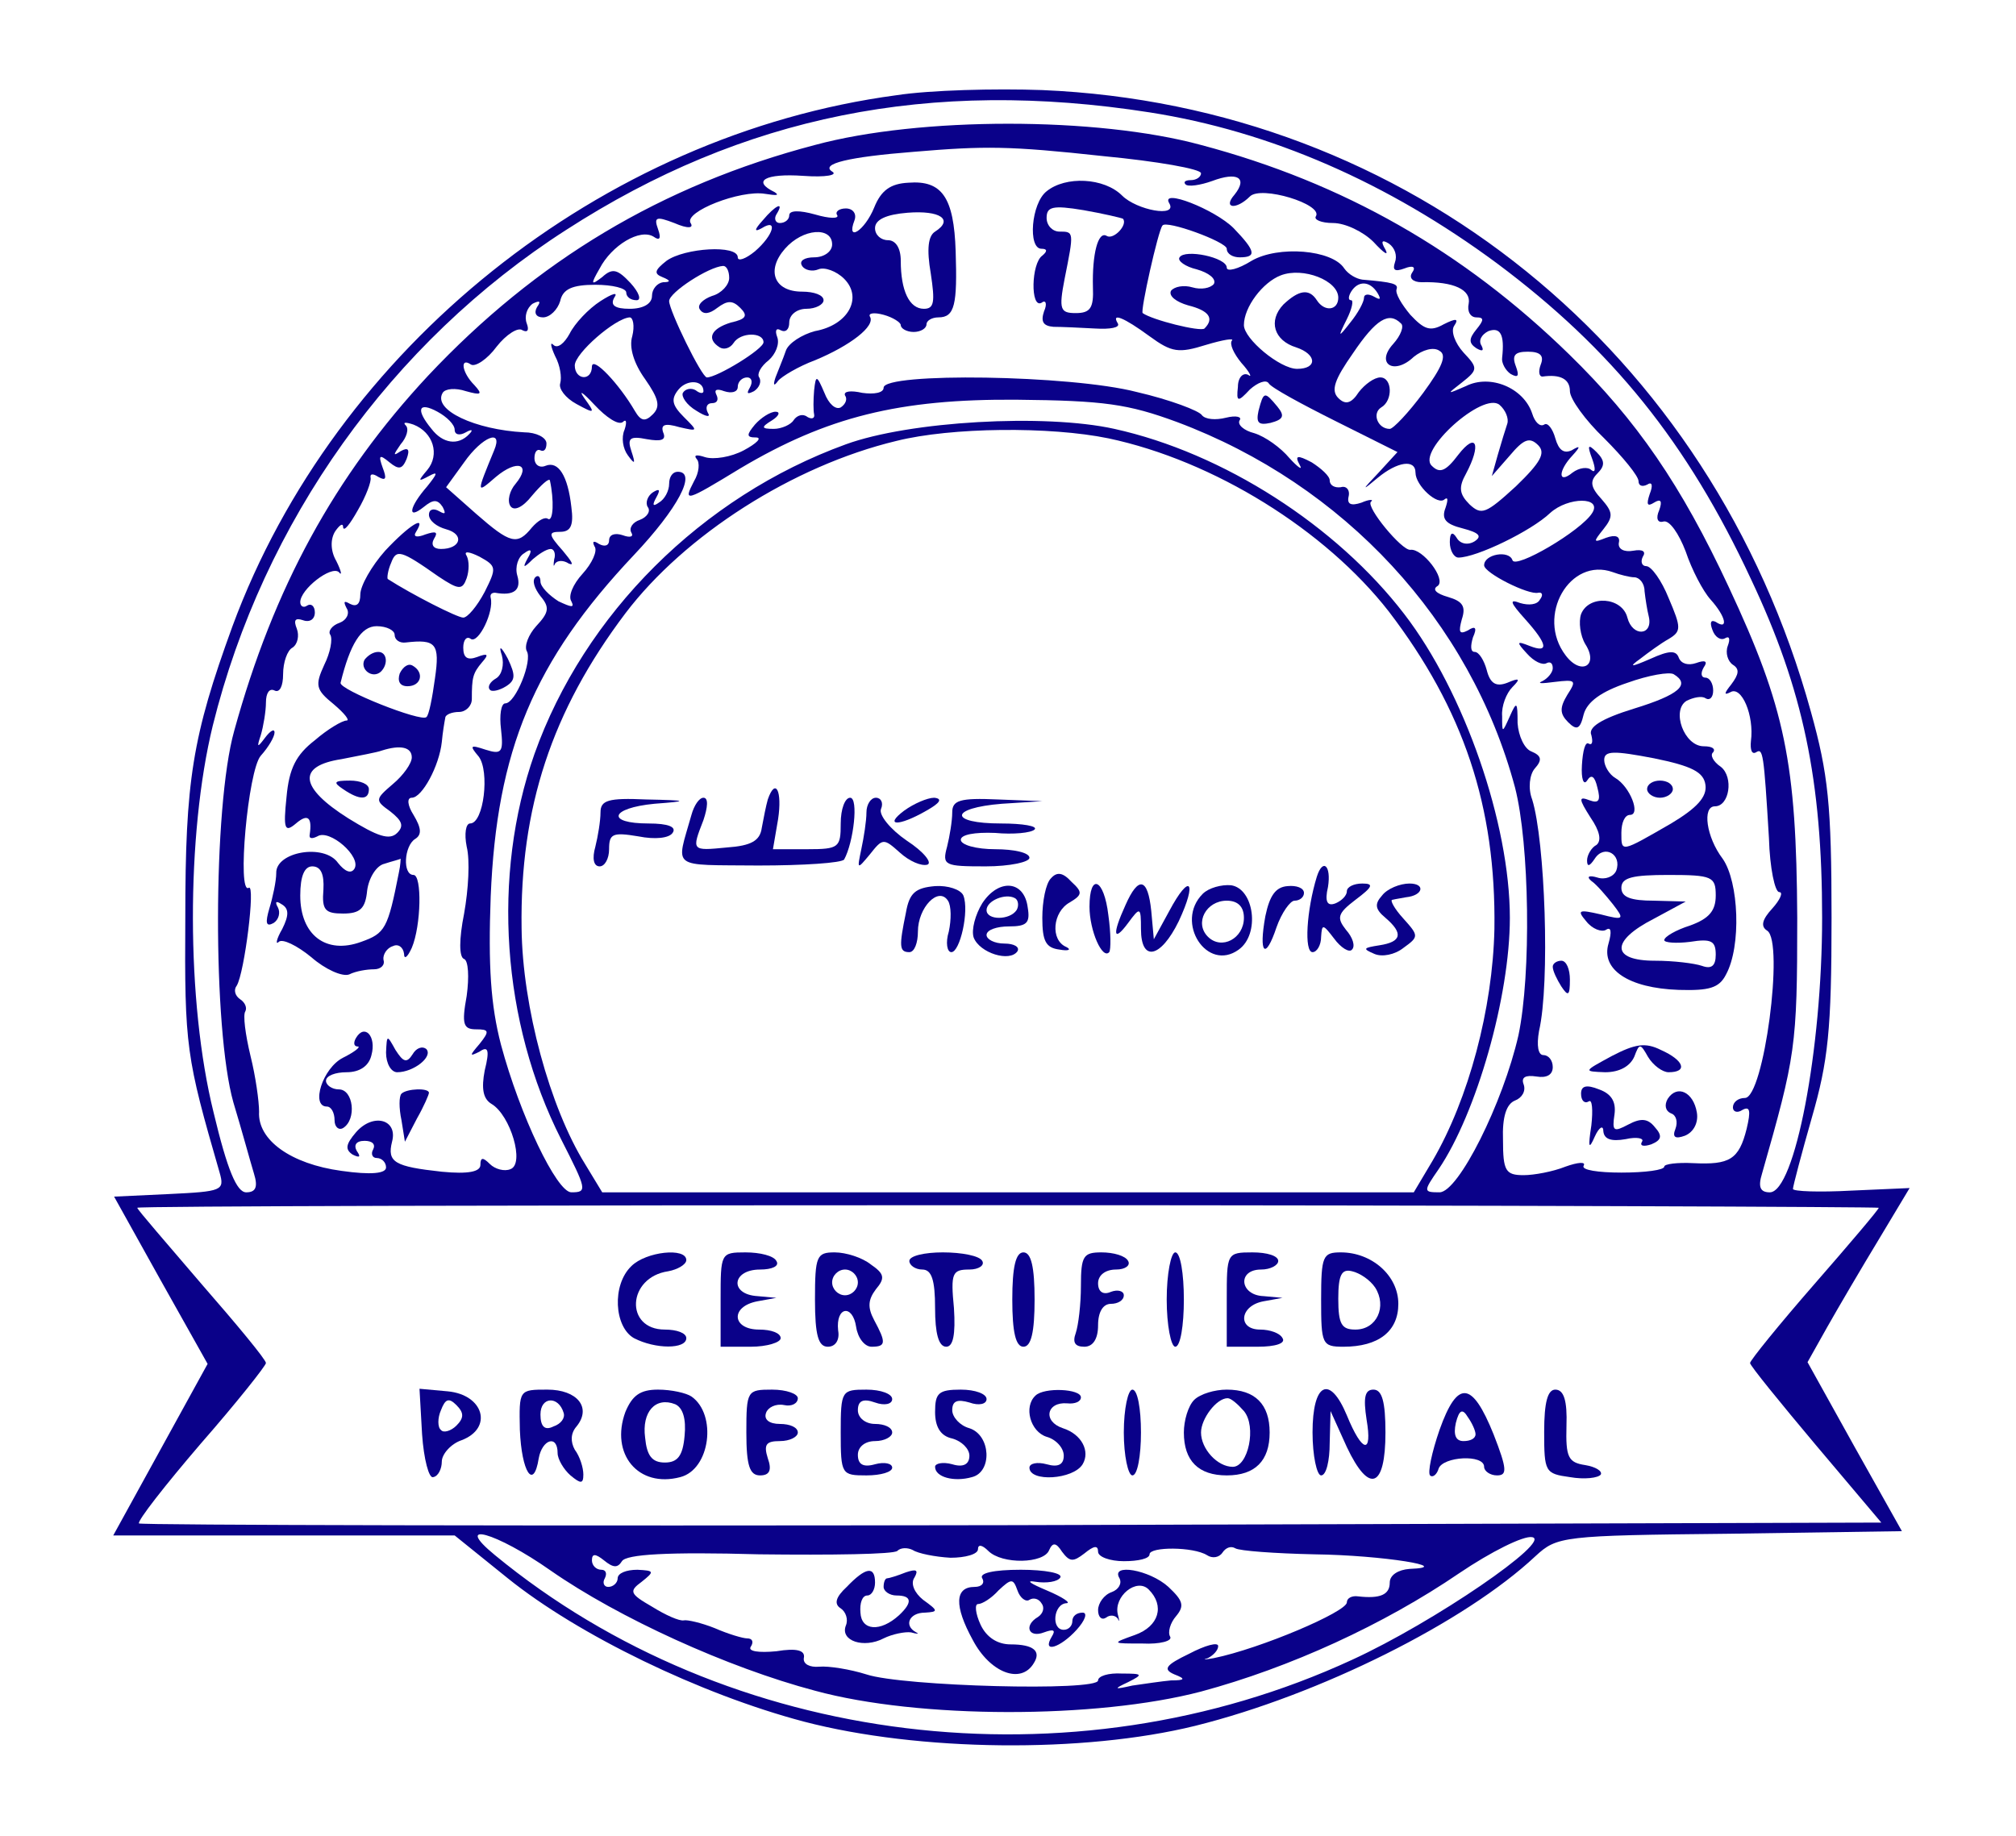  <svg  version="1.0" xmlns="http://www.w3.org/2000/svg"  width="235pt" height="214pt" viewBox="0 0 235 214"  preserveAspectRatio="xMidYMid meet">  <g transform="translate(0,214) scale(0.1,-0.1)" fill="#0a0189" stroke="none"> <path d="M1045 2029 c-344 -46 -654 -294 -774 -619 -47 -129 -55 -180 -55 -340 -1 -151 1 -162 40 -297 6 -21 3 -22 -59 -25 l-64 -3 54 -97 55 -98 -55 -100 -55 -100 199 0 199 0 62 -50 c82 -66 224 -135 345 -167 134 -35 326 -37 456 -5 145 36 315 121 397 198 25 23 31 24 226 26 l201 3 -55 98 -55 99 23 41 c13 23 40 69 60 102 l36 60 -68 -3 c-37 -2 -68 -1 -68 2 0 3 10 41 22 83 19 66 23 102 23 233 0 132 -4 168 -24 240 -116 421 -470 707 -896 725 -55 2 -131 0 -170 -6z m295 -20 c141 -22 278 -82 405 -176 134 -100 222 -209 296 -368 61 -129 83 -235 83 -395 0 -154 -32 -320 -61 -320 -11 0 -14 6 -9 22 39 137 41 147 41 298 -1 181 -14 245 -80 386 -55 118 -107 194 -186 271 -123 120 -263 200 -429 244 -121 33 -328 33 -450 0 -179 -47 -325 -135 -451 -269 -109 -117 -180 -247 -226 -414 -25 -89 -25 -348 -1 -433 10 -33 20 -70 24 -83 5 -16 2 -22 -9 -22 -11 0 -22 26 -38 93 -32 129 -32 324 -1 451 59 238 208 447 412 578 206 133 424 177 680 137z m-54 -51 c63 -6 114 -15 114 -20 0 -4 -5 -8 -12 -8 -6 0 -9 -2 -6 -5 3 -3 17 -1 31 4 29 11 42 4 26 -16 -14 -16 2 -18 18 -2 13 13 85 -9 77 -23 -3 -4 6 -8 20 -8 14 0 35 -10 47 -22 12 -13 18 -17 14 -9 -6 10 -4 12 4 7 7 -5 10 -14 7 -22 -3 -9 0 -11 11 -7 10 4 14 2 9 -5 -4 -6 1 -11 11 -11 38 1 58 -9 55 -25 -2 -9 2 -16 9 -16 9 0 9 -3 0 -14 -9 -11 -9 -16 0 -22 7 -4 9 -3 6 3 -4 6 0 13 8 17 14 5 19 -4 16 -31 -1 -6 4 -15 10 -19 9 -5 10 -2 6 9 -5 13 -1 17 14 17 15 0 19 -5 15 -15 -3 -8 -2 -14 2 -14 21 3 32 -3 32 -17 0 -9 18 -34 40 -55 22 -22 40 -44 40 -50 0 -5 4 -7 10 -4 6 4 7 -1 3 -11 -4 -12 -3 -15 5 -10 8 5 10 2 6 -9 -4 -9 -2 -15 5 -13 7 2 18 -14 26 -35 7 -21 20 -46 29 -56 18 -20 21 -36 6 -26 -6 3 -7 -1 -4 -9 3 -9 10 -13 15 -10 5 3 6 -1 3 -9 -3 -8 0 -18 6 -22 8 -5 7 -11 -2 -23 -8 -10 -9 -13 -1 -9 13 8 28 -27 24 -57 -1 -10 1 -16 6 -13 8 5 9 0 15 -100 1 -35 7 -63 12 -63 5 0 1 -9 -8 -19 -12 -13 -14 -21 -6 -26 20 -13 -4 -195 -26 -195 -8 0 -14 -5 -14 -11 0 -5 5 -7 11 -3 9 5 10 -1 5 -22 -9 -36 -20 -42 -62 -40 -19 1 -34 -1 -34 -4 0 -4 -22 -7 -50 -7 -27 0 -47 3 -44 8 3 5 -7 4 -21 -1 -15 -6 -37 -10 -49 -10 -21 0 -24 5 -24 41 -1 27 4 42 14 46 8 3 13 11 10 19 -3 8 2 11 15 9 12 -2 19 2 19 11 0 8 -5 14 -11 14 -6 0 -8 11 -5 28 13 56 7 222 -8 270 -5 13 -3 29 3 36 9 10 8 15 -4 20 -8 3 -15 18 -16 33 0 25 -1 26 -9 8 -9 -20 -9 -20 -9 0 -1 12 5 27 12 34 10 10 8 11 -6 5 -13 -5 -20 -1 -24 15 -3 11 -9 21 -14 21 -5 0 -5 7 -2 17 5 11 3 14 -6 8 -10 -5 -11 -2 -7 13 5 15 1 21 -16 26 -14 4 -19 9 -12 13 10 8 -18 44 -32 42 -10 -1 -52 50 -46 56 4 3 -2 3 -11 -1 -12 -4 -17 -2 -15 7 2 8 -3 13 -9 11 -7 -1 -13 2 -13 8 0 5 -10 14 -21 21 -17 9 -20 8 -14 -3 4 -7 -2 -3 -12 8 -10 12 -28 25 -41 29 -12 3 -20 10 -17 15 3 4 -4 6 -16 3 -12 -3 -24 -2 -28 3 -3 5 -37 18 -76 27 -77 20 -295 23 -295 5 0 -6 -11 -8 -25 -6 -13 3 -22 2 -20 -3 3 -4 1 -10 -5 -14 -6 -3 -14 4 -19 17 -9 21 -10 21 -12 3 -1 -11 -1 -24 0 -28 1 -5 -3 -6 -8 -3 -5 4 -12 2 -16 -4 -3 -5 -14 -10 -23 -10 -15 0 -15 2 -2 10 8 5 10 10 4 10 -6 0 -17 -7 -24 -15 -10 -12 -10 -15 1 -15 8 0 1 -7 -14 -15 -15 -8 -35 -11 -45 -8 -9 3 -14 3 -10 -2 4 -4 3 -16 -3 -26 -13 -25 -10 -24 54 15 101 60 185 81 322 80 102 -1 130 -5 187 -26 195 -73 342 -232 394 -426 17 -66 19 -218 4 -289 -18 -79 -70 -183 -92 -183 -19 0 -19 1 -1 27 44 65 83 201 83 293 0 110 -53 263 -123 354 -79 103 -211 188 -338 216 -81 18 -239 9 -313 -18 -168 -61 -305 -198 -363 -361 -50 -142 -38 -313 31 -449 30 -59 31 -62 12 -62 -17 0 -60 90 -82 172 -12 46 -15 92 -12 173 7 170 50 274 167 398 51 54 74 97 51 97 -6 0 -10 -6 -10 -14 0 -8 -5 -18 -12 -22 -7 -5 -8 -3 -3 6 5 9 4 11 -4 6 -6 -4 -9 -12 -6 -17 4 -5 -1 -12 -9 -15 -9 -3 -13 -10 -10 -15 3 -5 -2 -6 -10 -3 -9 3 -16 1 -16 -6 0 -6 -5 -8 -12 -4 -6 4 -8 3 -5 -3 4 -5 -3 -20 -14 -32 -11 -12 -17 -26 -13 -32 4 -8 0 -7 -15 0 -11 7 -21 17 -21 23 0 6 -3 8 -6 5 -4 -4 -1 -13 6 -22 11 -13 10 -19 -5 -35 -9 -10 -14 -23 -11 -29 7 -11 -13 -61 -25 -61 -5 0 -7 -14 -5 -30 3 -27 1 -30 -18 -24 -18 6 -19 5 -8 -8 13 -17 6 -78 -10 -78 -5 0 -7 -12 -4 -27 4 -16 2 -50 -3 -78 -6 -30 -6 -51 0 -53 5 -2 6 -21 3 -43 -6 -33 -4 -39 11 -39 15 0 16 -2 4 -17 -12 -14 -12 -15 0 -9 10 7 12 2 6 -22 -4 -21 -2 -33 8 -39 22 -13 39 -70 22 -76 -7 -3 -18 0 -24 6 -8 8 -11 8 -11 -1 0 -8 -14 -11 -45 -8 -55 6 -64 11 -58 35 7 26 -22 34 -42 11 -12 -14 -13 -20 -4 -26 8 -4 10 -3 5 4 -4 7 -1 12 9 12 9 0 13 -4 10 -10 -3 -5 -1 -10 4 -10 6 0 11 -5 11 -11 0 -7 -17 -9 -52 -4 -59 8 -98 36 -96 69 0 12 -4 41 -10 65 -6 25 -9 48 -6 52 2 4 0 10 -6 14 -6 4 -8 11 -4 16 9 15 22 119 14 114 -14 -9 -1 137 14 154 9 10 16 22 16 27 0 5 -5 2 -11 -6 -9 -12 -10 -12 -5 3 3 10 6 28 6 38 0 11 4 17 10 14 6 -3 10 5 10 19 0 14 5 28 11 31 6 4 8 14 5 22 -4 10 -2 13 7 10 8 -3 14 1 14 9 0 7 -4 11 -9 8 -4 -3 -8 -1 -8 4 0 15 36 43 45 35 4 -5 3 1 -3 13 -7 12 -7 26 -1 35 5 7 9 10 9 4 1 -5 8 4 17 20 10 17 16 34 15 38 -1 5 3 5 9 1 9 -5 10 -2 5 11 -5 14 -4 16 8 6 11 -9 15 -8 20 4 4 11 2 14 -7 9 -9 -6 -9 -5 0 8 7 8 10 18 6 22 -4 4 0 4 9 1 23 -9 31 -35 16 -53 -11 -13 -11 -14 2 -7 11 6 10 3 -2 -12 -21 -24 -24 -40 -4 -24 11 9 16 9 22 0 4 -8 3 -9 -4 -5 -7 4 -12 2 -12 -4 0 -7 9 -14 20 -17 22 -6 17 -23 -6 -23 -9 0 -12 5 -8 12 5 8 2 9 -10 5 -10 -4 -15 -3 -11 3 13 21 -8 8 -36 -22 -16 -18 -29 -41 -29 -51 0 -11 -4 -15 -12 -11 -7 4 -8 3 -4 -5 4 -6 0 -14 -8 -17 -9 -3 -14 -10 -11 -14 3 -5 0 -21 -7 -35 -11 -24 -10 -29 11 -46 13 -11 19 -19 15 -19 -5 0 -22 -10 -37 -23 -22 -17 -30 -33 -33 -66 -4 -38 -2 -42 11 -31 14 12 19 7 16 -13 -1 -5 3 -5 9 -2 14 9 52 -24 43 -38 -4 -6 -11 -3 -19 7 -16 23 -73 13 -72 -12 0 -9 -4 -28 -8 -41 -5 -17 -4 -22 5 -17 6 4 8 12 5 18 -4 7 -2 8 4 4 9 -5 9 -13 1 -29 -7 -12 -8 -19 -4 -15 4 4 21 -4 38 -18 16 -14 36 -23 44 -20 8 4 21 6 29 6 8 0 13 5 11 11 -1 6 4 14 11 16 6 3 12 -1 13 -9 0 -7 4 -4 9 7 11 26 12 85 2 85 -13 0 -11 34 2 42 8 5 7 13 -2 28 -7 11 -8 20 -2 20 12 0 32 37 35 65 1 11 3 23 4 28 0 4 8 7 16 7 8 0 15 7 15 15 0 25 1 30 12 43 8 9 7 11 -6 6 -11 -4 -16 -1 -16 11 0 9 4 14 9 10 9 -5 27 32 23 48 -1 4 1 6 5 6 22 -4 31 3 26 20 -3 10 1 22 8 26 8 6 10 4 4 -6 -6 -11 -5 -12 6 -1 7 6 16 12 21 12 4 0 6 -6 4 -12 -1 -7 -1 -10 1 -5 3 4 10 4 16 0 7 -3 3 3 -7 15 -17 19 -17 22 -3 22 12 0 16 7 13 29 -4 36 -15 54 -30 48 -7 -3 -13 1 -13 9 0 7 3 11 7 9 4 -2 7 1 7 8 0 7 -12 13 -26 13 -57 3 -107 26 -95 46 3 5 15 6 27 2 18 -5 20 -4 10 7 -15 15 -17 33 -4 24 5 -3 19 6 30 21 11 14 25 23 30 19 6 -3 8 0 5 8 -3 8 0 18 7 23 8 4 10 3 5 -4 -4 -7 -1 -12 7 -12 8 0 17 9 20 19 3 14 14 19 41 19 20 0 36 -4 36 -9 0 -5 5 -9 12 -9 6 0 3 9 -7 20 -15 16 -21 18 -33 7 -13 -10 -14 -9 -3 10 14 27 47 47 63 37 7 -5 9 -2 5 9 -5 14 -2 15 19 7 16 -7 23 -6 19 0 -8 13 58 39 87 34 13 -2 17 -2 11 2 -27 13 -11 22 33 19 27 -2 41 1 34 5 -14 9 19 17 95 23 83 7 111 7 221 -5z m-756 -319 c0 -6 6 -7 13 -3 7 4 9 3 4 -2 -13 -14 -31 -11 -44 6 -19 23 -15 32 7 20 11 -6 20 -15 20 -21z m762 -10 c123 -26 253 -107 327 -202 87 -114 125 -227 123 -370 -2 -93 -30 -198 -72 -270 l-22 -37 -473 0 -473 0 -20 33 c-41 66 -73 183 -74 275 -2 140 35 253 121 367 69 91 195 172 316 201 64 16 179 17 247 3z m-716 -14 c-21 -51 -21 -51 2 -31 25 21 42 15 23 -8 -7 -8 -10 -20 -6 -26 4 -6 14 -2 25 12 11 13 20 21 21 18 5 -23 4 -48 -2 -45 -4 3 -12 -2 -19 -10 -17 -21 -25 -19 -65 16 l-35 31 21 29 c21 30 46 40 35 14z m-65 -147 c24 -16 28 -16 33 -2 3 9 3 20 0 26 -4 6 3 5 15 -1 20 -11 20 -13 6 -41 -9 -17 -20 -30 -25 -30 -7 0 -60 27 -88 45 -1 1 0 10 4 19 6 16 11 15 55 -16z m-51 -68 c0 -6 6 -10 13 -9 35 4 40 -1 34 -42 -3 -22 -7 -43 -10 -45 -6 -6 -102 32 -100 40 11 45 24 66 42 66 12 0 21 -5 21 -10z m20 -143 c0 -7 -10 -21 -22 -31 -21 -18 -21 -19 -3 -32 14 -11 16 -17 8 -25 -9 -9 -23 -4 -57 17 -57 36 -60 61 -8 69 20 4 42 8 47 10 22 7 35 4 35 -8z m-15 -134 c-13 -66 -16 -71 -44 -81 -41 -15 -71 8 -71 54 0 23 5 34 14 34 10 0 14 -9 13 -27 -2 -24 2 -28 23 -28 20 0 26 6 28 27 2 15 11 29 20 31 9 3 18 5 19 6 0 0 0 -7 -2 -16z m1725 -391 c0 -2 -34 -42 -75 -89 -41 -47 -75 -89 -75 -92 0 -3 35 -46 77 -96 l76 -90 -1013 -3 c-557 -1 -1015 0 -1018 2 -2 3 30 44 72 93 42 48 76 91 76 94 0 4 -34 45 -75 92 -41 48 -75 87 -75 89 0 2 457 3 1015 3 558 0 1015 -2 1015 -3z m-1548 -423 c79 -55 206 -113 308 -140 121 -33 328 -33 450 -1 104 28 213 78 301 138 37 25 75 44 85 42 24 -4 -114 -99 -210 -143 -327 -151 -727 -102 -999 122 -50 41 1 27 65 -18z m466 15 c17 0 32 4 32 10 0 6 5 5 12 -2 16 -16 65 -15 71 1 4 9 8 9 15 -2 9 -12 13 -12 26 -2 11 9 16 10 16 2 0 -6 14 -11 30 -11 17 0 30 3 30 8 0 9 51 9 67 -1 6 -4 14 -3 18 3 4 6 10 8 15 5 5 -3 46 -6 92 -7 80 -1 165 -15 111 -17 -13 -1 -23 -7 -23 -16 0 -14 -11 -19 -37 -16 -7 1 -13 -2 -13 -7 0 -11 -101 -54 -155 -65 -11 -2 -14 -2 -7 0 6 3 12 9 12 14 0 5 -15 1 -34 -9 -27 -13 -31 -18 -17 -24 13 -5 13 -7 -4 -7 -11 -1 -31 -4 -45 -6 -22 -5 -22 -4 -5 4 18 9 17 10 -7 10 -16 1 -28 -3 -28 -8 0 -13 -228 -7 -270 7 -19 6 -44 10 -55 9 -11 -1 -19 3 -18 10 2 9 -8 12 -32 8 -21 -2 -33 0 -30 5 4 6 2 10 -4 10 -5 0 -22 5 -38 12 -15 6 -32 10 -36 9 -5 -1 -21 6 -37 16 -26 15 -27 18 -12 29 15 12 15 13 -5 14 -13 0 -23 -4 -23 -10 0 -5 -5 -10 -11 -10 -5 0 -7 5 -4 10 3 6 1 10 -4 10 -6 0 -11 5 -11 11 0 8 4 8 14 0 11 -9 16 -9 21 -1 5 8 53 11 160 8 84 -1 157 0 161 4 4 4 12 4 18 1 6 -4 26 -8 44 -9z"/> <path d="M1019 1898 c-11 -27 -33 -41 -23 -15 3 8 -2 14 -10 14 -8 0 -13 -4 -10 -8 2 -4 -9 -4 -26 1 -18 5 -30 5 -30 -1 0 -5 -5 -9 -11 -9 -5 0 -7 5 -4 10 10 16 -1 11 -16 -7 -10 -11 -10 -14 -1 -9 19 12 14 -8 -8 -27 -11 -9 -20 -12 -20 -7 0 15 -62 11 -83 -4 -14 -11 -15 -15 -5 -19 10 -4 10 -6 1 -6 -7 -1 -13 -8 -13 -16 0 -9 -10 -15 -26 -15 -17 0 -23 4 -18 13 5 7 -2 5 -16 -4 -14 -9 -30 -26 -36 -38 -6 -11 -14 -18 -19 -13 -4 4 -3 -2 2 -13 6 -11 8 -25 6 -32 -2 -6 6 -17 19 -24 22 -12 22 -11 9 7 -7 10 -2 7 12 -8 14 -15 28 -24 33 -20 4 4 5 0 2 -9 -4 -9 -2 -22 4 -30 8 -11 9 -10 4 5 -5 15 -2 18 18 14 17 -3 23 -1 19 8 -3 9 2 11 19 6 22 -5 22 -5 5 12 -14 14 -15 21 -6 32 10 12 29 11 29 -2 0 -3 -4 -3 -9 1 -5 3 -12 2 -15 -3 -2 -4 4 -14 16 -21 11 -7 17 -8 13 -2 -3 6 -1 11 5 11 6 0 8 4 5 10 -3 6 1 7 9 4 9 -3 16 -1 16 5 0 6 5 11 11 11 5 0 7 -5 3 -12 -4 -7 -3 -8 5 -4 6 4 9 11 6 16 -3 4 2 13 11 20 8 7 13 19 10 27 -3 8 -1 11 4 8 6 -3 10 1 10 9 0 9 9 16 20 16 11 0 20 5 20 10 0 6 -11 10 -25 10 -33 0 -42 25 -20 50 21 24 55 26 55 5 0 -8 -9 -15 -21 -15 -11 0 -18 -4 -14 -10 3 -5 12 -7 19 -4 7 3 21 -2 30 -11 22 -22 5 -54 -34 -61 -15 -4 -31 -14 -34 -23 -3 -9 -9 -23 -12 -31 -3 -9 -2 -11 3 -4 4 5 24 17 43 24 41 17 71 40 64 51 -2 4 5 5 16 2 11 -3 20 -9 20 -12 0 -4 7 -8 15 -8 8 0 15 4 15 9 0 4 6 8 14 8 19 0 22 15 20 77 -2 63 -16 83 -55 80 -21 -1 -32 -9 -40 -29z m71 -28 c-8 -5 -10 -20 -5 -49 5 -33 4 -41 -8 -41 -17 0 -27 21 -27 56 0 15 -6 24 -15 24 -8 0 -15 6 -15 14 0 10 13 16 38 18 38 3 54 -8 32 -22z m-240 -54 c0 -8 -9 -18 -20 -21 -11 -4 -18 -11 -14 -16 4 -6 11 -5 20 2 12 9 18 9 27 0 9 -9 7 -13 -11 -17 -23 -7 -29 -19 -13 -29 5 -3 12 -1 16 5 8 13 35 13 35 1 0 -8 -54 -41 -66 -41 -6 0 -44 78 -44 89 0 10 46 40 63 41 4 0 7 -6 7 -14z m-113 -68 c-4 -13 2 -32 15 -50 16 -23 18 -32 9 -41 -9 -9 -14 -8 -21 4 -18 31 -49 64 -50 52 0 -18 -20 -16 -20 1 0 14 47 55 64 56 4 0 6 -10 3 -22z"/> <path d="M1220 1917 c-18 -14 -22 -67 -6 -67 7 0 7 -3 1 -8 -13 -9 -14 -62 -1 -55 5 4 7 -1 3 -10 -4 -12 -1 -17 11 -18 9 0 31 -1 49 -2 17 -1 29 1 26 6 -8 13 7 7 37 -15 26 -19 34 -20 66 -10 20 6 33 8 30 5 -3 -4 2 -15 11 -26 10 -11 13 -18 8 -14 -6 3 -12 -3 -12 -14 -2 -18 0 -18 14 -3 9 8 19 12 22 7 3 -5 38 -24 78 -44 l72 -36 -22 -24 c-20 -21 -20 -22 -1 -6 23 19 44 22 44 6 0 -15 26 -39 34 -31 4 3 4 -1 1 -10 -5 -13 0 -19 20 -24 19 -5 23 -9 14 -15 -8 -5 -17 -3 -21 4 -5 8 -8 6 -8 -5 0 -10 5 -18 10 -18 21 0 85 31 107 52 21 19 61 19 49 0 -13 -21 -90 -66 -93 -55 -4 12 -33 7 -33 -6 0 -9 52 -35 63 -32 5 1 6 -3 2 -8 -3 -6 -13 -7 -23 -4 -13 5 -12 1 6 -19 26 -29 28 -40 5 -31 -15 6 -16 5 -3 -9 8 -9 18 -14 23 -11 4 2 7 0 7 -6 0 -5 -6 -12 -12 -15 -7 -3 -1 -3 14 -1 25 3 26 2 15 -15 -9 -15 -9 -22 1 -32 10 -10 14 -8 18 9 4 15 21 27 51 37 25 9 49 13 54 10 20 -12 6 -24 -46 -40 -39 -12 -54 -22 -50 -31 2 -8 1 -12 -3 -10 -4 3 -7 -8 -8 -25 -1 -16 2 -24 6 -18 5 8 9 5 12 -8 4 -15 2 -19 -9 -15 -13 5 -13 2 1 -20 11 -16 13 -27 7 -32 -6 -3 -11 -12 -11 -18 0 -8 3 -7 9 2 11 17 32 5 25 -14 -3 -7 -13 -11 -22 -8 -10 3 -13 1 -7 -4 6 -4 17 -17 25 -27 14 -18 13 -19 -14 -12 -26 6 -28 5 -17 -8 7 -9 18 -13 23 -10 6 4 7 -2 3 -16 -9 -30 23 -52 82 -54 35 -1 47 2 55 18 18 33 15 108 -4 135 -19 25 -24 61 -9 61 17 0 22 34 7 46 -9 6 -13 14 -9 17 3 4 -1 7 -11 7 -23 0 -38 42 -20 53 8 4 18 6 22 3 5 -3 9 1 9 9 0 8 -4 15 -9 15 -5 0 -6 5 -2 12 5 7 2 9 -9 5 -9 -3 -17 -1 -20 6 -3 9 -11 9 -33 -1 -23 -10 -26 -10 -12 0 9 7 24 18 33 23 15 9 15 13 0 48 -8 20 -20 37 -26 37 -5 0 -7 5 -4 11 4 6 0 9 -11 7 -11 -2 -18 2 -17 9 2 8 -4 10 -15 6 -15 -6 -15 -5 -3 10 12 15 11 20 -2 35 -13 14 -14 21 -5 30 9 9 9 15 -1 25 -10 10 -11 8 -5 -8 4 -11 4 -17 -1 -13 -4 4 -14 3 -22 -3 -17 -14 -17 2 0 20 10 11 9 12 -1 6 -9 -4 -15 0 -19 14 -3 11 -9 19 -13 16 -5 -3 -11 3 -14 13 -10 30 -49 46 -77 32 -23 -10 -23 -10 -5 4 19 15 19 17 2 35 -10 11 -15 25 -11 31 6 9 2 9 -12 2 -16 -9 -23 -6 -39 11 -10 12 -18 25 -16 30 2 6 -4 8 -40 11 -7 1 -16 6 -21 13 -14 22 -77 27 -108 9 -16 -10 -29 -13 -29 -8 0 12 -49 22 -55 12 -3 -4 7 -11 20 -14 14 -4 23 -11 20 -17 -4 -5 -15 -7 -25 -4 -10 3 -21 1 -25 -4 -3 -6 6 -13 20 -17 24 -6 31 -15 19 -27 -5 -4 -61 10 -72 18 -3 2 18 96 23 102 4 7 75 -19 75 -27 0 -6 7 -10 15 -10 20 0 19 7 -7 34 -22 22 -86 47 -75 29 10 -17 -38 -8 -55 9 -21 21 -66 23 -88 5z m89 -32 c6 -7 -11 -25 -19 -20 -10 6 -17 -21 -16 -60 1 -24 -3 -30 -20 -30 -18 0 -20 4 -13 40 11 55 11 55 -6 55 -8 0 -15 7 -15 16 0 13 7 15 43 9 23 -4 44 -9 46 -10z m251 -92 c0 -15 -16 -17 -25 -3 -9 14 -21 12 -39 -5 -18 -19 -11 -42 15 -50 24 -8 25 -25 1 -25 -20 0 -62 35 -62 51 0 21 22 50 43 58 26 10 67 -6 67 -26z m46 5 c4 -7 3 -8 -4 -4 -7 4 -12 3 -12 -1 0 -5 -7 -18 -16 -29 -14 -18 -15 -18 -4 4 6 12 8 22 5 22 -4 0 -3 5 0 10 8 13 22 13 31 -2z m27 -35 c4 -3 0 -14 -9 -24 -21 -23 1 -37 24 -15 10 8 23 12 30 7 9 -5 3 -19 -19 -49 -17 -23 -35 -42 -39 -42 -14 0 -21 18 -10 25 14 8 13 35 -1 35 -7 0 -18 -8 -25 -17 -9 -14 -16 -15 -24 -7 -9 9 -4 22 17 52 27 40 42 49 56 35z m124 -117 c-2 -6 -7 -22 -11 -36 l-7 -25 21 24 c16 19 23 22 33 12 9 -9 3 -20 -26 -48 -35 -32 -40 -34 -54 -21 -12 12 -13 20 -4 36 18 34 12 49 -9 22 -15 -20 -22 -22 -31 -13 -18 17 60 87 79 71 7 -6 11 -16 9 -22z m148 -179 c6 0 12 -7 12 -16 1 -9 3 -22 5 -30 5 -22 -19 -24 -25 -1 -6 24 -45 27 -54 4 -3 -9 -1 -25 5 -35 16 -25 -5 -37 -23 -13 -35 46 5 115 55 97 8 -3 20 -6 25 -6z m83 -242 c2 -14 -10 -27 -40 -45 -59 -34 -58 -34 -58 -11 0 12 4 21 10 21 13 0 0 33 -17 43 -7 4 -13 14 -13 21 0 11 11 11 58 2 44 -9 58 -16 60 -31z m12 -129 c0 -18 -8 -27 -30 -35 -16 -5 -30 -13 -30 -17 0 -3 14 -4 30 -2 25 4 30 1 30 -15 0 -13 -5 -17 -16 -13 -9 3 -33 6 -55 6 -51 0 -52 23 -1 49 l37 20 -37 1 c-27 0 -38 4 -38 15 0 12 13 15 55 15 51 0 55 -2 55 -24z"/> <path d="M1920 1220 c0 -5 7 -10 15 -10 8 0 15 5 15 10 0 6 -7 10 -15 10 -8 0 -15 -4 -15 -10z"/> <path d="M1467 1661 c-3 -14 0 -17 14 -14 15 4 17 8 8 19 -15 18 -16 18 -22 -5z"/> <path d="M585 1376 c3 -11 0 -23 -7 -27 -7 -4 -10 -10 -7 -13 2 -3 11 -1 19 4 11 7 11 13 2 32 -8 15 -11 16 -7 4z"/> <path d="M1810 1013 c0 -5 5 -15 10 -23 8 -12 10 -11 10 8 0 12 -4 22 -10 22 -5 0 -10 -3 -10 -7z"/> <path d="M415 930 c-3 -5 -3 -10 2 -10 4 0 -3 -6 -17 -13 -24 -12 -38 -57 -19 -57 5 0 9 -7 9 -16 0 -8 5 -12 10 -9 16 10 12 45 -5 45 -8 0 -15 5 -15 10 0 6 11 10 24 10 15 0 26 7 29 20 6 22 -8 37 -18 20z"/> <path d="M450 913 c0 -13 6 -23 13 -23 19 0 42 18 34 27 -5 4 -12 1 -16 -6 -7 -11 -11 -9 -20 5 -10 18 -10 18 -11 -3z"/> <path d="M1879 909 c-33 -18 -34 -18 -8 -19 17 0 29 7 34 18 6 16 7 16 16 0 6 -10 17 -18 24 -18 23 0 18 14 -9 26 -18 9 -30 7 -57 -7z"/> <path d="M1843 865 c0 -8 4 -12 9 -9 4 3 5 -10 3 -28 -4 -26 -3 -29 4 -13 5 11 10 14 10 6 1 -9 9 -12 26 -9 13 3 22 1 19 -3 -3 -5 2 -6 11 -3 12 5 13 10 4 20 -8 10 -16 11 -31 3 -17 -9 -19 -8 -16 12 2 15 -4 24 -18 29 -15 6 -21 4 -21 -5z"/> <path d="M468 865 c-3 -3 -3 -17 0 -31 l4 -25 14 27 c8 14 14 28 14 30 0 6 -26 5 -32 -1z"/> <path d="M1944 859 c-4 -7 -3 -14 4 -17 6 -2 8 -10 5 -18 -4 -10 0 -12 11 -8 10 4 16 15 14 27 -4 24 -23 33 -34 16z"/> <path d="M895 1208 c-2 -7 -5 -22 -7 -33 -2 -15 -12 -21 -41 -23 -41 -4 -41 -4 -27 32 5 15 6 26 0 26 -5 0 -11 -9 -14 -20 -18 -64 -26 -58 78 -59 53 0 97 3 100 7 11 20 17 72 7 72 -6 0 -11 -13 -11 -30 0 -28 -2 -30 -39 -30 l-40 0 6 35 c5 33 -3 49 -12 23z"/> <path d="M700 1193 c0 -10 -3 -28 -6 -40 -4 -14 -2 -23 5 -23 6 0 11 9 11 20 0 18 4 20 34 15 20 -4 36 -2 40 4 5 7 -5 11 -28 11 -50 0 -45 18 7 23 40 3 40 4 -10 5 -44 2 -53 -1 -53 -15z"/> <path d="M1010 1193 c0 -10 -3 -29 -6 -43 -5 -24 -5 -24 10 -6 15 19 16 19 35 2 11 -10 25 -16 32 -14 6 2 -4 15 -24 28 -19 13 -33 30 -30 37 3 7 0 13 -6 13 -6 0 -11 -8 -11 -17z"/> <path d="M1054 1195 c-24 -18 -7 -19 26 0 16 9 19 14 9 15 -8 0 -24 -7 -35 -15z"/> <path d="M1110 1193 c0 -10 -3 -28 -6 -40 -6 -22 -3 -23 45 -23 28 0 51 5 51 10 0 6 -18 10 -40 10 -22 0 -40 5 -40 11 0 6 16 9 40 8 21 -2 42 0 46 4 4 4 -14 7 -39 7 -61 0 -61 18 1 23 l47 3 -52 2 c-44 2 -53 -1 -53 -15z"/> <path d="M1225 1116 c-6 -6 -10 -27 -10 -46 0 -27 4 -35 20 -37 11 -2 14 0 8 3 -19 8 -16 41 4 52 15 9 15 12 2 24 -10 11 -17 12 -24 4z"/> <path d="M1535 1118 c-12 -39 -15 -88 -5 -88 5 0 10 8 10 18 1 15 2 15 15 -2 8 -11 18 -17 21 -13 4 4 1 14 -7 23 -11 14 -10 19 11 35 20 15 22 19 8 19 -10 0 -18 -4 -18 -9 0 -5 -6 -11 -13 -14 -10 -4 -13 2 -9 19 4 25 -6 34 -13 12z"/> <path d="M1056 1076 c-8 -39 -8 -46 4 -46 6 0 10 11 10 24 0 28 24 53 35 36 4 -6 4 -22 1 -36 -4 -13 -2 -24 3 -24 10 0 21 48 14 66 -3 7 -18 12 -33 11 -23 -2 -30 -8 -34 -31z"/> <path d="M1145 1087 c-8 -13 -13 -31 -10 -40 7 -18 42 -29 51 -16 3 5 -4 9 -15 9 -12 0 -21 5 -21 10 0 6 12 10 26 10 21 0 25 4 22 22 -4 32 -34 34 -53 5z m40 -8 c-8 -12 -35 -12 -35 0 0 11 22 20 33 14 4 -2 5 -9 2 -14z"/> <path d="M1270 1083 c0 -28 15 -62 23 -53 2 3 2 22 -1 43 -5 43 -22 50 -22 10z"/> <path d="M1312 1085 c-16 -35 -14 -44 3 -21 14 19 15 19 15 -7 0 -39 23 -34 44 9 22 47 13 57 -11 12 l-18 -33 -3 33 c-4 39 -15 41 -30 7z"/> <path d="M1402 1098 c-33 -33 5 -92 42 -65 25 18 18 71 -9 75 -11 1 -26 -3 -33 -10z m48 -28 c0 -24 -26 -38 -42 -22 -16 16 -2 42 22 42 13 0 20 -7 20 -20z"/> <path d="M1475 1072 c-8 -44 0 -52 13 -13 6 17 16 31 21 31 6 0 11 4 11 9 0 6 -9 9 -19 8 -14 -1 -21 -11 -26 -35z"/> <path d="M1611 1096 c-9 -10 -8 -16 4 -26 21 -18 19 -28 -7 -32 -19 -3 -20 -4 -6 -10 9 -4 24 -1 34 7 18 13 18 14 0 34 -11 12 -16 22 -13 22 4 1 11 2 16 3 20 2 23 16 4 16 -11 0 -26 -6 -32 -14z"/> <path d="M425 1371 c-6 -11 9 -23 19 -14 9 9 7 23 -3 23 -6 0 -12 -4 -16 -9z"/> <path d="M466 1355 c-3 -9 0 -15 9 -15 16 0 20 16 6 24 -5 3 -11 -1 -15 -9z"/> <path d="M400 1220 c19 -13 30 -13 30 0 0 6 -10 10 -22 10 -19 0 -20 -2 -8 -10z"/> <path d="M736 664 c-23 -22 -20 -71 3 -84 25 -13 61 -13 61 0 0 6 -11 10 -25 10 -47 0 -44 61 4 68 11 2 21 8 21 13 0 15 -47 10 -64 -7z"/> <path d="M840 625 l0 -55 35 0 c19 0 35 5 35 10 0 6 -11 10 -25 10 -32 0 -34 27 -2 33 l22 4 -22 2 c-33 2 -30 31 3 31 14 0 23 4 19 10 -3 6 -19 10 -36 10 -29 0 -29 -1 -29 -55z"/> <path d="M950 625 c0 -42 4 -55 15 -55 9 0 14 8 12 19 -3 28 17 31 21 4 2 -13 10 -23 18 -23 17 0 17 5 3 31 -8 15 -7 24 2 36 11 13 10 18 -6 29 -10 8 -29 14 -42 14 -21 0 -23 -4 -23 -55z m50 20 c0 -8 -7 -15 -15 -15 -8 0 -15 7 -15 15 0 8 7 15 15 15 8 0 15 -7 15 -15z"/> <path d="M1060 670 c0 -5 7 -10 15 -10 11 0 15 -12 15 -45 0 -29 4 -45 13 -45 8 0 11 14 9 45 -4 41 -2 45 18 45 11 0 18 5 15 10 -3 6 -24 10 -46 10 -21 0 -39 -4 -39 -10z"/> <path d="M1180 625 c0 -38 4 -55 13 -55 9 0 13 17 13 55 0 38 -4 55 -13 55 -9 0 -13 -17 -13 -55z"/> <path d="M1260 641 c0 -22 -3 -46 -6 -55 -4 -11 -1 -16 10 -16 10 0 16 9 16 25 0 16 6 25 15 25 8 0 15 4 15 10 0 5 -7 7 -15 4 -9 -4 -15 0 -15 10 0 9 8 16 21 16 11 0 17 5 14 10 -3 6 -17 10 -31 10 -21 0 -24 -4 -24 -39z"/> <path d="M1360 625 c0 -30 5 -55 10 -55 6 0 10 25 10 55 0 30 -4 55 -10 55 -5 0 -10 -25 -10 -55z"/> <path d="M1430 625 l0 -55 36 0 c21 0 33 4 29 10 -3 6 -15 10 -26 10 -27 0 -24 28 4 33 l22 4 -22 2 c-28 1 -31 31 -3 31 11 0 20 5 20 10 0 6 -13 10 -30 10 -30 0 -30 -1 -30 -55z"/> <path d="M1540 625 c0 -52 1 -55 26 -55 41 0 64 18 64 50 0 33 -31 60 -67 60 -21 0 -23 -4 -23 -55z m63 14 c14 -22 2 -49 -23 -49 -16 0 -20 6 -20 36 0 28 4 35 16 32 9 -2 21 -10 27 -19z"/> <path d="M492 468 c2 -29 8 -52 13 -50 6 1 10 10 10 18 0 9 11 21 23 25 37 14 26 53 -16 57 l-33 3 3 -53z m40 10 c-6 -6 -15 -9 -18 -5 -4 3 -4 14 0 23 5 13 9 15 18 6 9 -9 9 -15 0 -24z"/> <path d="M606 473 c2 -49 16 -71 22 -33 4 22 22 28 22 6 0 -7 7 -19 15 -26 12 -10 15 -10 15 1 0 8 -4 21 -10 29 -5 9 -5 19 2 27 18 22 1 43 -34 43 -33 0 -33 0 -32 -47z m51 20 c2 -6 -3 -13 -12 -16 -10 -5 -15 0 -15 14 0 21 21 22 27 2z"/> <path d="M729 494 c-18 -49 15 -89 64 -76 35 9 43 73 13 94 -6 4 -23 8 -39 8 -21 0 -30 -7 -38 -26z m69 -28 c-2 -23 -8 -31 -23 -31 -15 0 -21 8 -23 29 -4 30 12 48 35 39 9 -4 13 -17 11 -37z"/> <path d="M870 470 c0 -39 4 -50 16 -50 11 0 14 6 9 20 -5 16 -2 20 14 20 12 0 21 5 21 10 0 6 -9 10 -21 10 -12 0 -19 5 -16 13 2 6 11 11 21 9 9 -2 16 2 16 8 0 5 -13 10 -30 10 -29 0 -30 -1 -30 -50z"/> <path d="M980 470 c0 -49 1 -50 30 -50 17 0 30 4 30 9 0 5 -9 7 -20 4 -14 -4 -20 0 -20 11 0 9 8 16 20 16 11 0 20 5 20 10 0 6 -9 10 -20 10 -11 0 -20 7 -20 16 0 11 6 14 20 9 11 -4 20 -2 20 4 0 6 -13 11 -30 11 -29 0 -30 -1 -30 -50z"/> <path d="M1090 494 c0 -17 6 -28 20 -31 11 -3 20 -12 20 -20 0 -10 -7 -14 -20 -10 -11 3 -20 1 -20 -3 0 -12 22 -18 43 -12 24 6 22 49 -3 57 -11 3 -20 13 -20 21 0 11 6 13 20 9 11 -4 20 -2 20 4 0 6 -13 11 -30 11 -26 0 -30 -4 -30 -26z"/> <path d="M1207 513 c-14 -13 -6 -42 13 -48 11 -3 20 -13 20 -22 0 -10 -6 -14 -20 -10 -11 3 -20 1 -20 -4 0 -17 51 -14 62 4 9 15 -1 35 -23 42 -24 8 -19 31 5 29 9 -1 16 2 16 7 0 10 -43 12 -53 2z"/> <path d="M1310 470 c0 -27 5 -50 10 -50 6 0 10 23 10 50 0 28 -4 50 -10 50 -5 0 -10 -22 -10 -50z"/> <path d="M1392 508 c-7 -7 -12 -24 -12 -38 0 -33 17 -50 50 -50 33 0 50 17 50 50 0 33 -17 50 -50 50 -14 0 -31 -5 -38 -12z m58 -13 c15 -18 5 -65 -13 -65 -18 0 -37 21 -37 40 0 16 18 40 31 40 4 0 12 -7 19 -15z"/> <path d="M1530 470 c0 -27 5 -50 10 -50 6 0 10 17 10 38 l1 37 19 -42 c26 -55 45 -48 45 17 0 36 -4 50 -14 50 -10 0 -12 -9 -8 -35 7 -41 -5 -39 -23 5 -20 48 -40 38 -40 -20z"/> <path d="M1678 473 c-9 -26 -14 -50 -11 -53 3 -3 8 1 10 8 5 14 53 17 53 2 0 -5 7 -10 15 -10 12 0 12 7 -4 48 -25 62 -42 64 -63 5z m42 -5 c0 -5 -6 -8 -14 -8 -9 0 -12 7 -9 21 4 16 8 17 14 7 5 -7 9 -16 9 -20z"/> <path d="M1800 471 c0 -47 1 -49 30 -53 17 -3 33 -1 36 3 2 4 -6 9 -18 11 -20 3 -23 9 -22 46 1 29 -3 42 -13 42 -9 0 -13 -15 -13 -49z"/> <path d="M987 290 c-13 -12 -15 -20 -7 -25 6 -4 9 -13 6 -20 -7 -18 21 -27 44 -15 10 5 25 8 32 7 7 -2 10 -2 6 0 -15 8 -8 23 10 23 16 1 16 2 -2 15 -10 8 -15 19 -10 26 5 9 2 10 -10 6 -10 -4 -20 -7 -22 -7 -2 0 -4 -4 -4 -10 0 -5 7 -10 15 -10 18 0 19 -8 3 -23 -22 -20 -44 -18 -45 3 -1 11 2 20 8 20 5 0 9 7 9 15 0 20 -11 18 -33 -5z"/> <path d="M1145 300 c3 -5 0 -10 -9 -10 -23 0 -24 -22 -2 -62 20 -38 56 -52 71 -27 9 14 0 22 -27 22 -15 0 -28 8 -35 23 -6 13 -7 24 -3 24 5 0 16 7 24 16 15 14 17 14 22 0 3 -9 10 -14 14 -11 5 3 11 1 14 -4 4 -5 2 -12 -4 -16 -17 -10 -11 -25 7 -18 11 4 14 3 9 -5 -12 -20 10 -13 29 8 10 11 13 20 7 20 -7 0 -12 -4 -12 -10 0 -5 -4 -10 -10 -10 -15 0 -12 30 3 31 6 0 -4 7 -23 15 -19 8 -25 12 -13 10 13 -2 26 0 29 5 3 5 -18 9 -46 9 -32 0 -49 -4 -45 -10z"/> <path d="M1305 300 c3 -6 -1 -13 -9 -16 -9 -3 -16 -13 -16 -21 0 -8 4 -12 9 -9 5 4 11 3 14 -1 2 -5 2 -2 0 5 -5 21 22 43 36 29 19 -19 12 -43 -16 -53 -28 -10 -27 -10 9 -10 20 -1 35 3 32 8 -3 5 0 16 7 24 10 12 8 18 -9 34 -22 20 -68 28 -57 10z"/> </g> </svg> 